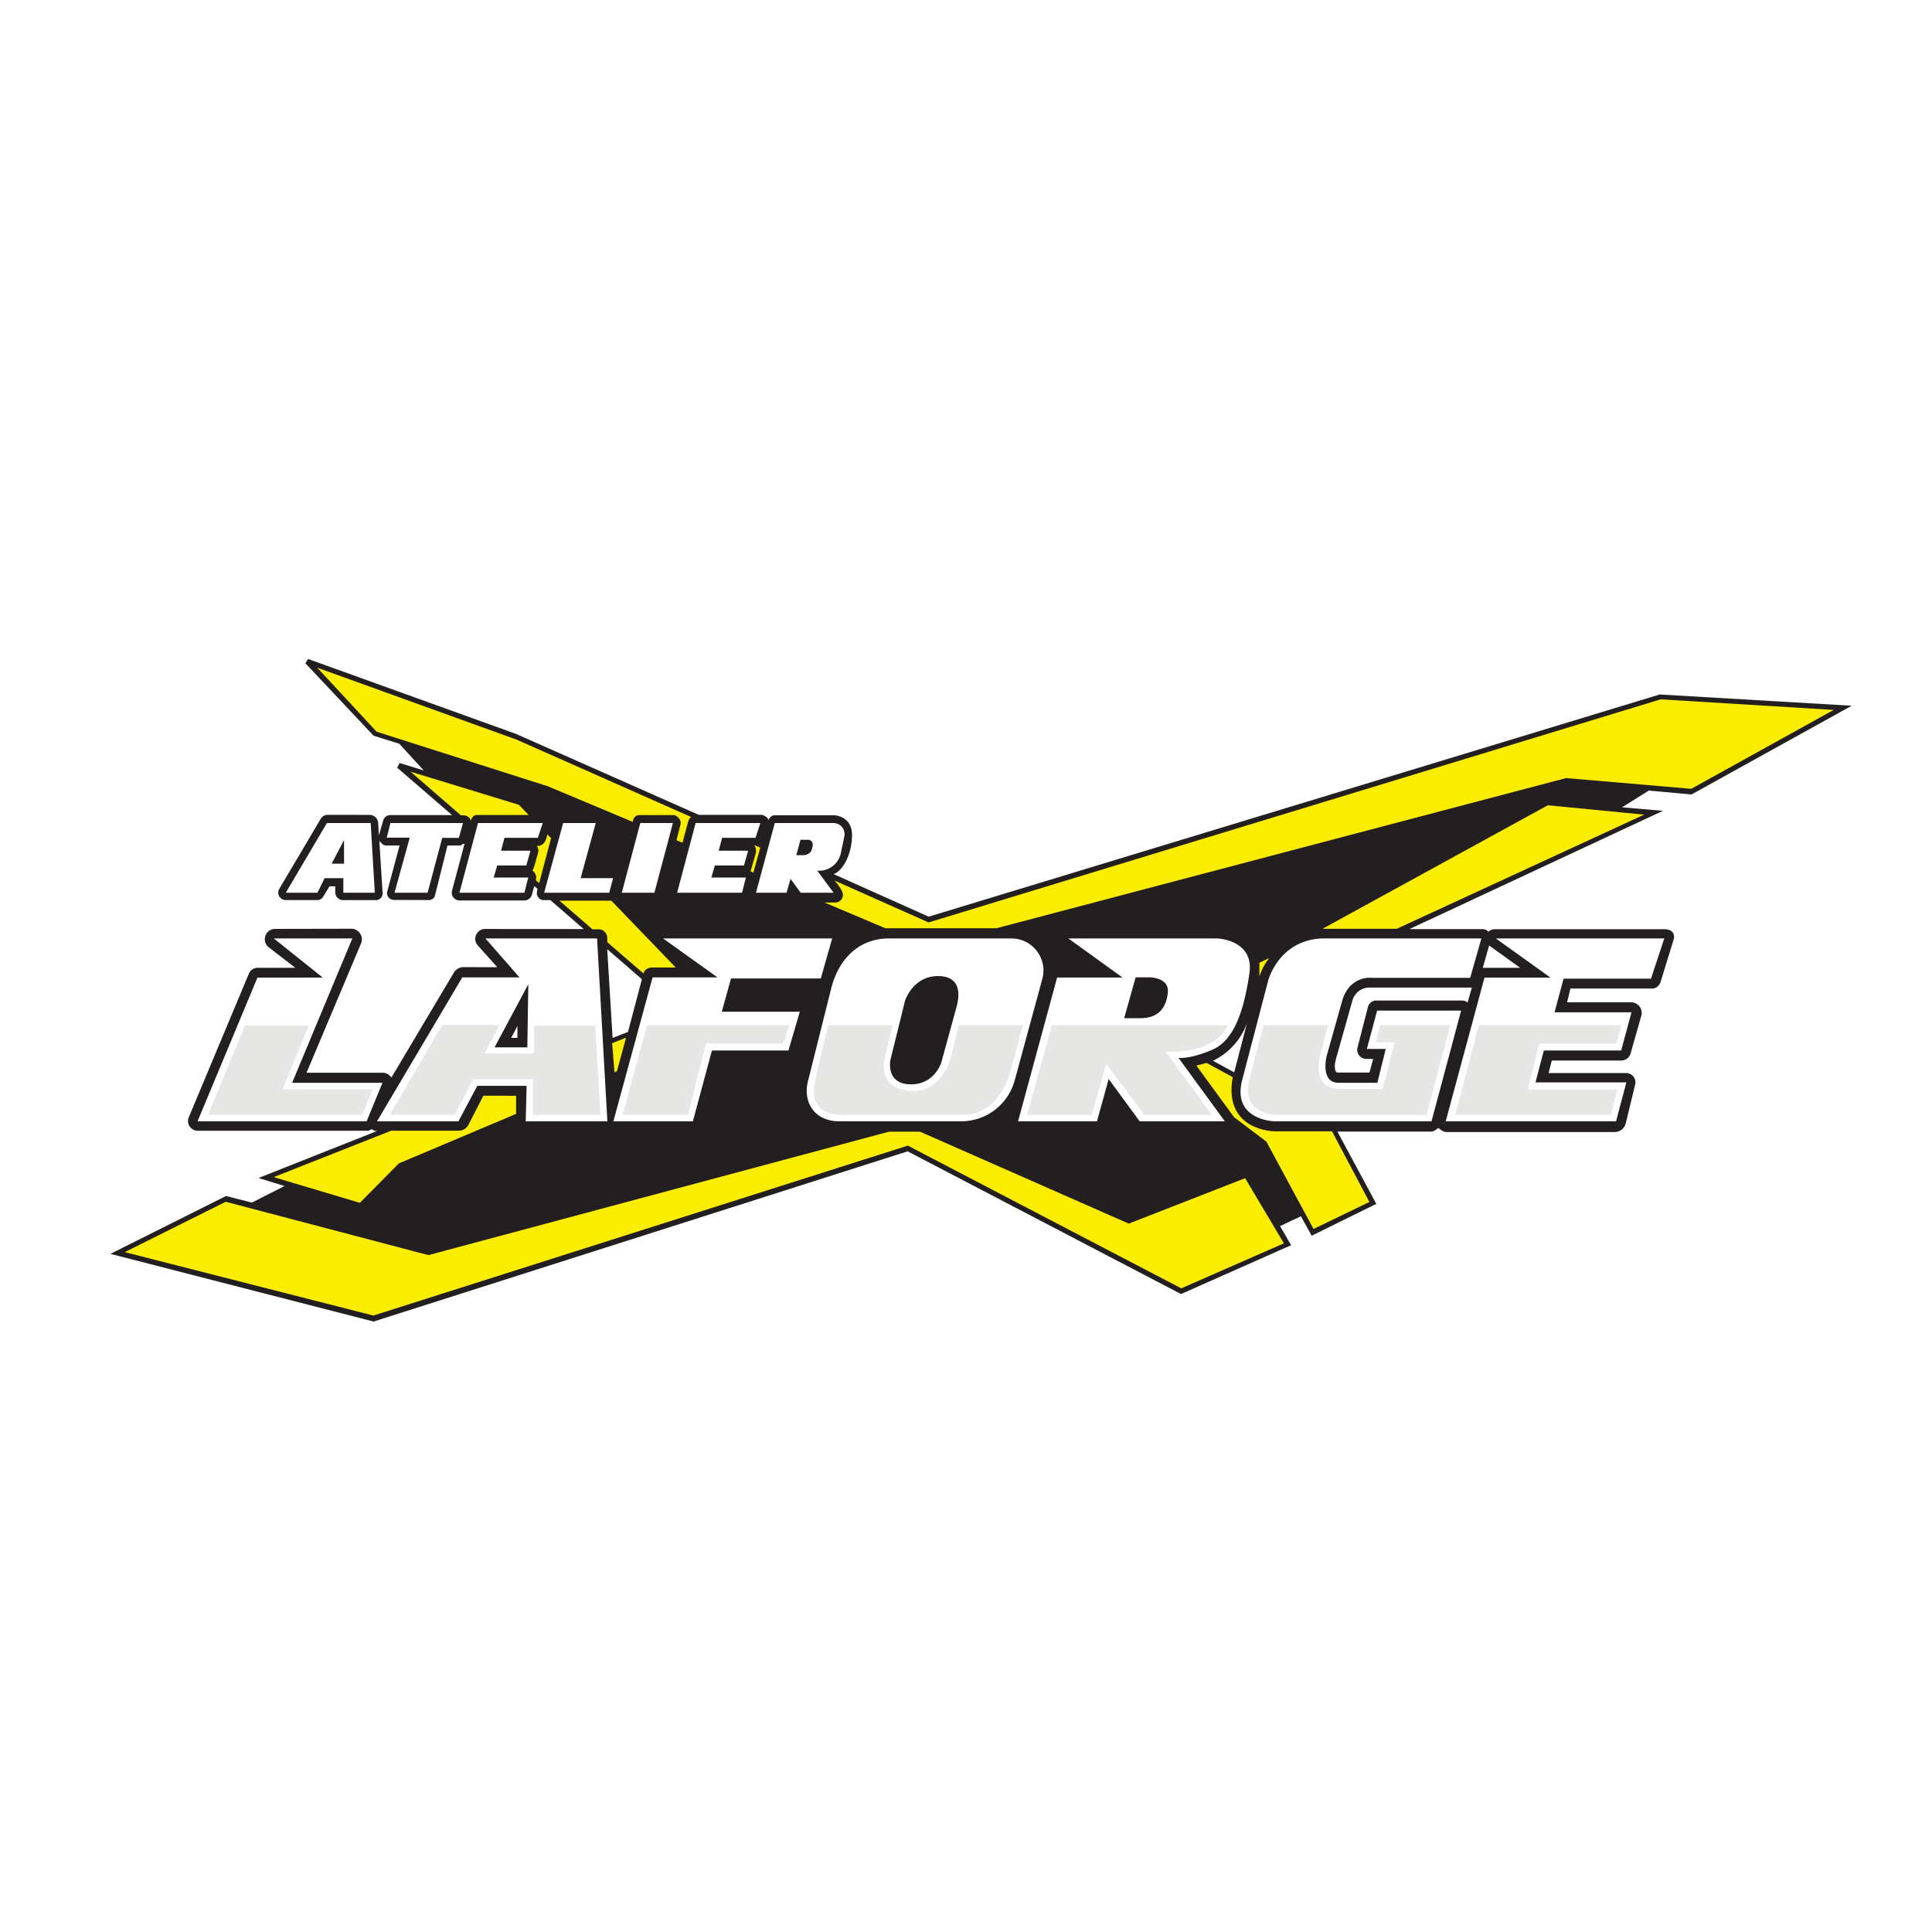 <svg data-name="Layer 2" xmlns="http://www.w3.org/2000/svg" viewBox="0 0 1024 1024"><g data-name="Layer 3"><path style="fill:#fff" d="M0 0h1024v1024H0z"/><path d="m896.55 421.076 84.898-47.022-101.765-5.963-387.461 117.765-50.43-22.574c4.94-1.618 9.796-10.563 9.796-20.7s-9.37-10.478-9.37-10.478h-31.519c-2.555 0-3.492 2.726-3.492 2.726 0-2.044-3.322-2.943-3.322-2.943h-33.53l-96.94-42.933-110.098-39.67-1.479 2.25 36.154 38.404 13.63 4.259 12.948 14.14-12.778-3.918-1.278 2.47 29.09 25.13H206.84a3.85 3.85 0 0 0-3.696 2.767l-2.34 7.967-.374-6.571a4.537 4.537 0 0 0-4.526-4.28l-22.22-.021a4.27 4.27 0 0 0-3.7 2.13l-21.948 37.091c-1.552 2.623.339 5.938 3.386 5.938h16.817a3.52 3.52 0 0 0 3.15-1.952l3.263-5.332h2.982c.077 0 .084 1.519.069 3.173a4.12 4.12 0 0 0 4.12 4.158h17.411a3.56 3.56 0 0 0 3.554-3.783l-1.728-27.57 1.598 1.599a2.7 2.7 0 0 0 1.9.786h7.235l-6.533 24.305a3.615 3.615 0 0 0 3.477 4.553l18.68.069a3.225 3.225 0 0 0 3.14-2.443l6.621-26.484h6.985l1.278-.852h.767l-6.62 24.792c-.7 2.621 1.275 5.194 3.988 5.194h34.271a4.28 4.28 0 0 0 4.134-3.176l1.197-4.491 1.704 1.533-.29 1.563a3.72 3.72 0 0 0 3.658 4.4h3.447l17.683 15.332-52.236-.037c-4.488-.003-6.898 5.273-3.958 8.663l10.39 11.603-17.854-.044a6.01 6.01 0 0 0-5.179 2.935l-33.094 55.593-.49-.593a5.4 5.4 0 0 0-4.16-1.963H162.47l28.886-68.527c1.561-3.704-1.163-7.799-5.182-7.79l-40.357.083c-5.204.01-7.446 6.603-3.327 9.784l14.017 10.824h-19.87a5.15 5.15 0 0 0-4.775 3.217l-31.802 76.013c-1.422 3.398 1.074 7.148 4.757 7.148h90.62l.878-.537a1.27 1.27 0 0 1 1.313-.005l1.046.627h1.277L137 624.368l13.8 4.259-17.292 8.774-13.715-3.493-61.268 30.667 139.468 35.867 283.07-90.215 144.9 75.644 58.352-25.896-5.878-10.137 11.075-5.197 5.707 10.308 34.244-16.867-20.614-38.333h49.628a3.7 3.7 0 0 0 2.083-.647l1.785-1.227 1.677 1.198a5 5 0 0 0 2.907.931h88.893a6.03 6.03 0 0 0 5.859-4.608l4.995-20.598c.748-3.085-1.589-6.057-4.763-6.057H820.78l1.704-6.644h36.804a5.16 5.16 0 0 0 4.994-3.874l5.633-19.842c1.014-3.571-1.669-7.121-5.38-7.121h-33.959l1.79-7.326h43.444c3.066 0 4.259-3.237 4.259-3.237l7.155-23.256c.682-5.196-4.94-4.94-4.94-4.94h-89.956c-2.385 0-3.578 1.533-3.578 1.533 0-1.193-2.64-1.574-2.64-1.574h-39.144l134.42-62.696-21.637-1.874 14.14-8.859zM274.255 550.103h-3.32l3.32-6.306zm58.595-3.146-8.158 3.168-2.851-47.049 18.375 15.921zm321.302 21.407-11.24-6.137c14.412-6.895 18.136-20.41 18.136-20.41zm135.119-67.232 16.43 11.815h-19.786zm-9.16 22.303-2.307 8.04c-.769-1.258-3.216-1.188-3.216-1.188h-45.143a4.54 4.54 0 0 0-4.395 3.407l-5.538 21.519c-.788 3.063 1.525 6.046 4.688 6.046h3.615l-1.958 7.202h-17.13c-1.067 0-1.726-3.31-.788-6.646l8.873-31.57a9.335 9.335 0 0 1 8.987-6.81z" style="fill:#231f20"/><path d="M246.133 432.141s3.348.548 3.348 3.044c0 0 .73-3.226 3.226-3.226h27.513l-5.206-5.401-57.45-17.557 26.715 23.14zM119.629 636.96l107.448 28.282 244.087-65.423h16.47l110.628 48.727 61.675-24.08 20.558 34.53-54.405 23.852-144.93-75.646-283.273 90.07-131.755-33.62zm576.566 14.42 29.614-14.312-19.816-37.43h-30.385s-27.413-.056-22.239-28.734l-13.871-7.542-5.394 1.432 20.036 27.412 17.064 12.88zm-28.683-141.092v7.276s1.39-5.16 5.292-9.855zm33.403-17.991h39.356l131.165-60.522-51.064-4.961z" style="fill:#fbed00"/><path d="m442.33 466.704 49.821 22.21 388.007-118.25 91.76 5.602-75.513 41.818-66.348-5.683-301.97 79.594h-58.825l-32.254-13.646h6.002s3.629-.235 3.762-4.161c.08-2.361-4.442-7.484-4.442-7.484m-158.357-.177 1.79 1.55 6.317-23.816-1.995-2.07c-.225 1.54-1.291 6.65-5.485 6.08 0 0 1.096 1.947.67 3.408s-2.374 9.373-3.105 9.678c0 0 2.806 1.89 1.808 5.17M256.19 580.77l-7.938 15.463a5.63 5.63 0 0 1-5.003 3.056h-35.896l-62.282 24.61 45.66 13.63 20.672-20.9 62.133-26.244v-9.615zm68.271-27.849 7.37-2.934-4.845 17.81-1.297.547zm10.891-117.329s.34-3.58 3.636-3.58h18.464s4.09 1.477 3.182 5.113c-.632 2.53-1.566 6.21-2.077 8.219l3.173 1.33 3.108-11.537s.376-1.427 1.523-2.083l-92.38-40.965-105.86-38.213 31.5 33.953 90.755 28.918 44.972 18.862zm64.508 12.318.146.408s1.307 1.761.341 4.715l-2.535 8.775 1.523.64 3.615-13.169zm-75.852 29.468H296.5l17.522 15.178h3.254a4.56 4.56 0 0 1 4.56 4.442l.062 2.381 19.214 16.644c.645-3.098 4.26-3.227 4.26-3.227h12.78z" style="fill:#fbed00"/><path style="fill:#fff" d="M206.928 436.235h38.459l-2.18 7.845h-8.824l-7.736 29.09h-17.54l8.062-29.2h-12.202zm46.412 0h34.305l-2.556 7.835H267.37l-1.788 6.815h15.589l-2.215 7.837h-15.419l-1.874 6.39h18.315l-2.044 8.057h-34.416zm115.36 0h34.304l-2.555 7.835H382.73l-1.789 6.815h15.59l-2.216 7.837h-15.418l-1.874 6.39h18.315l-2.045 8.057h-34.415zm-70.237 0h17.293l-8.007 29.217h17.207l-2.044 7.717h-34.5zm31.093 36.935 9.797-36.935h17.293l-9.797 36.934zm112.203-36.935h-31.105l-9.967 36.934h16.185l2.13-7.376 5.367 7.376h17.463l-8.69-11.72a11.717 11.717 0 0 0 12.523-9.279l1.847-8.858c.761-3.65-2.025-7.077-5.753-7.077m-11.083 12.338-.26 1.035c-.68 4.003-5.195 3.663-5.195 3.663h-3.152l2.215-8.178h3.748c1.405-.043 2.108.66 2.46 1.373.32.65.36 1.404.184 2.107M198.648 473.17l-2.18-36.935h-23.206l-21.79 36.934h16.779l3.813-7.735h9.914v7.735zm-22.864-15.398 6.562-12.538v12.538zm-30.656 39.625h41.614l-31.903 76.497h47.875l-8.39 20.424h-89.617l31.732-76.164h34.643zm206.322 0h89.615l-6.02 21.211h-47.59l-4.884 17.606h41.343l-6.02 20.558h-40.548l-10.109 37.546h-42.139l20.786-76.278h34.415zm441.378 0h89.275l-7.042 21.325H828.72l-4.77 17.832h40.775l-5.452 20.218H818.27l-4.43 16.924H862l-5.453 20.622H766.25l20.558-76.164h34.983zM642.676 556.32c12.058-5.228 16.86-22.302 19.528-40.336s-17.18-18.587-17.18-18.587h-78.752l28.705 20.722h-34.681l-20.702 76.199h41.83l6.19-22.418 16.433 22.418h45.138l-24.543-33.622s5.976.853 18.034-4.375m-23.69-30.305c-.747 8.217-5.122 10.991-5.869 11.418s-3.094 2.24-9.177 2.24h-8.11l6.083-21.661h7.043s10.777-.214 10.03 8.003m-297.068 68.302-5.452-96.921H257.29l18.06 20.644h-30.327l-45.205 76.277h43.16l9.996-18.805h26.124l-.455 18.805zm-59.795-39.198 17.891-33.444-.508 33.444zm273.92-57.723h-64.89c-15.742 0-26.277 10.541-30.41 25.731l-12.41 49.54c-2.967 10.906 2.846 21.65 16.547 21.65h64.564c13.267 0 24.891-8.885 28.374-21.687l14.628-53.773c2.942-10.81-5.198-21.461-16.403-21.461m-28.947 35.899-8.22 29.98s-3.546 11.444-15.957 11.444-11.578-10.552-10.8-13.7l7.576-30.625s4.191-13.217 17.73-13.056 10.477 12.733 9.671 15.957m193.22-35.899h84.856l-5.944 20.871h-52.481s-11.508-1.265-15.429 12.393l-8.093 28.833s-3.794 14.417 6.323 14.417h20.487l4.426-17.958h-9.99l5.437-20.3h44.514l-15.68 58.665h-83.339s-22.383-.553-17.072-21.672l13.785-52.734s5.31-21.255 28.2-22.515"/><path style="fill:#e6e6e5" d="M129.765 543.54h33.905l-13.839 33.765h47.743l-5.535 13.562h-81.786zm153.331.138h32.383l2.767 47.19h-35.703v-18.821h-31.69l-9.826 18.82H206.57l27.816-47.604h30.445l-8.027 15.084h26.293m46.913 32.52 12.869-47.466h75.42l-3.183 9.687h-40.962l-9.41 37.78zm109.047-47.466H473.1l-4.152 17.16s-4.567 15.637 12.593 17.575 22.419-17.368 22.419-17.368l4.151-17.367h34.043l-6.642 24.633s-5.397 22.972-25.463 22.833h-63.104s-19.374 1.8-14.946-18.128 7.058-29.338 7.058-29.338m105.311 47.509 13.147-47.509h93.133s-4.843 15.222-32.797 13.977l24.494 33.531h-35.842L586.3 563.882l-7.611 27.027zm239.407-47.509h75.559l-2.63 9.825h-40.823l-6.228 24.218h47.605l-3.46 13.423h-82.477zm-113.975 0h34.089l-3.825 14.79s-6.152 18.623 9.977 18.956h22.781l6.319-24.776h-9.977l2.328-8.97h37.248l-12.638 47.508h-80.315s-18.125-.626-13.636-18.584 7.65-28.924 7.65-28.924"/></g></svg>